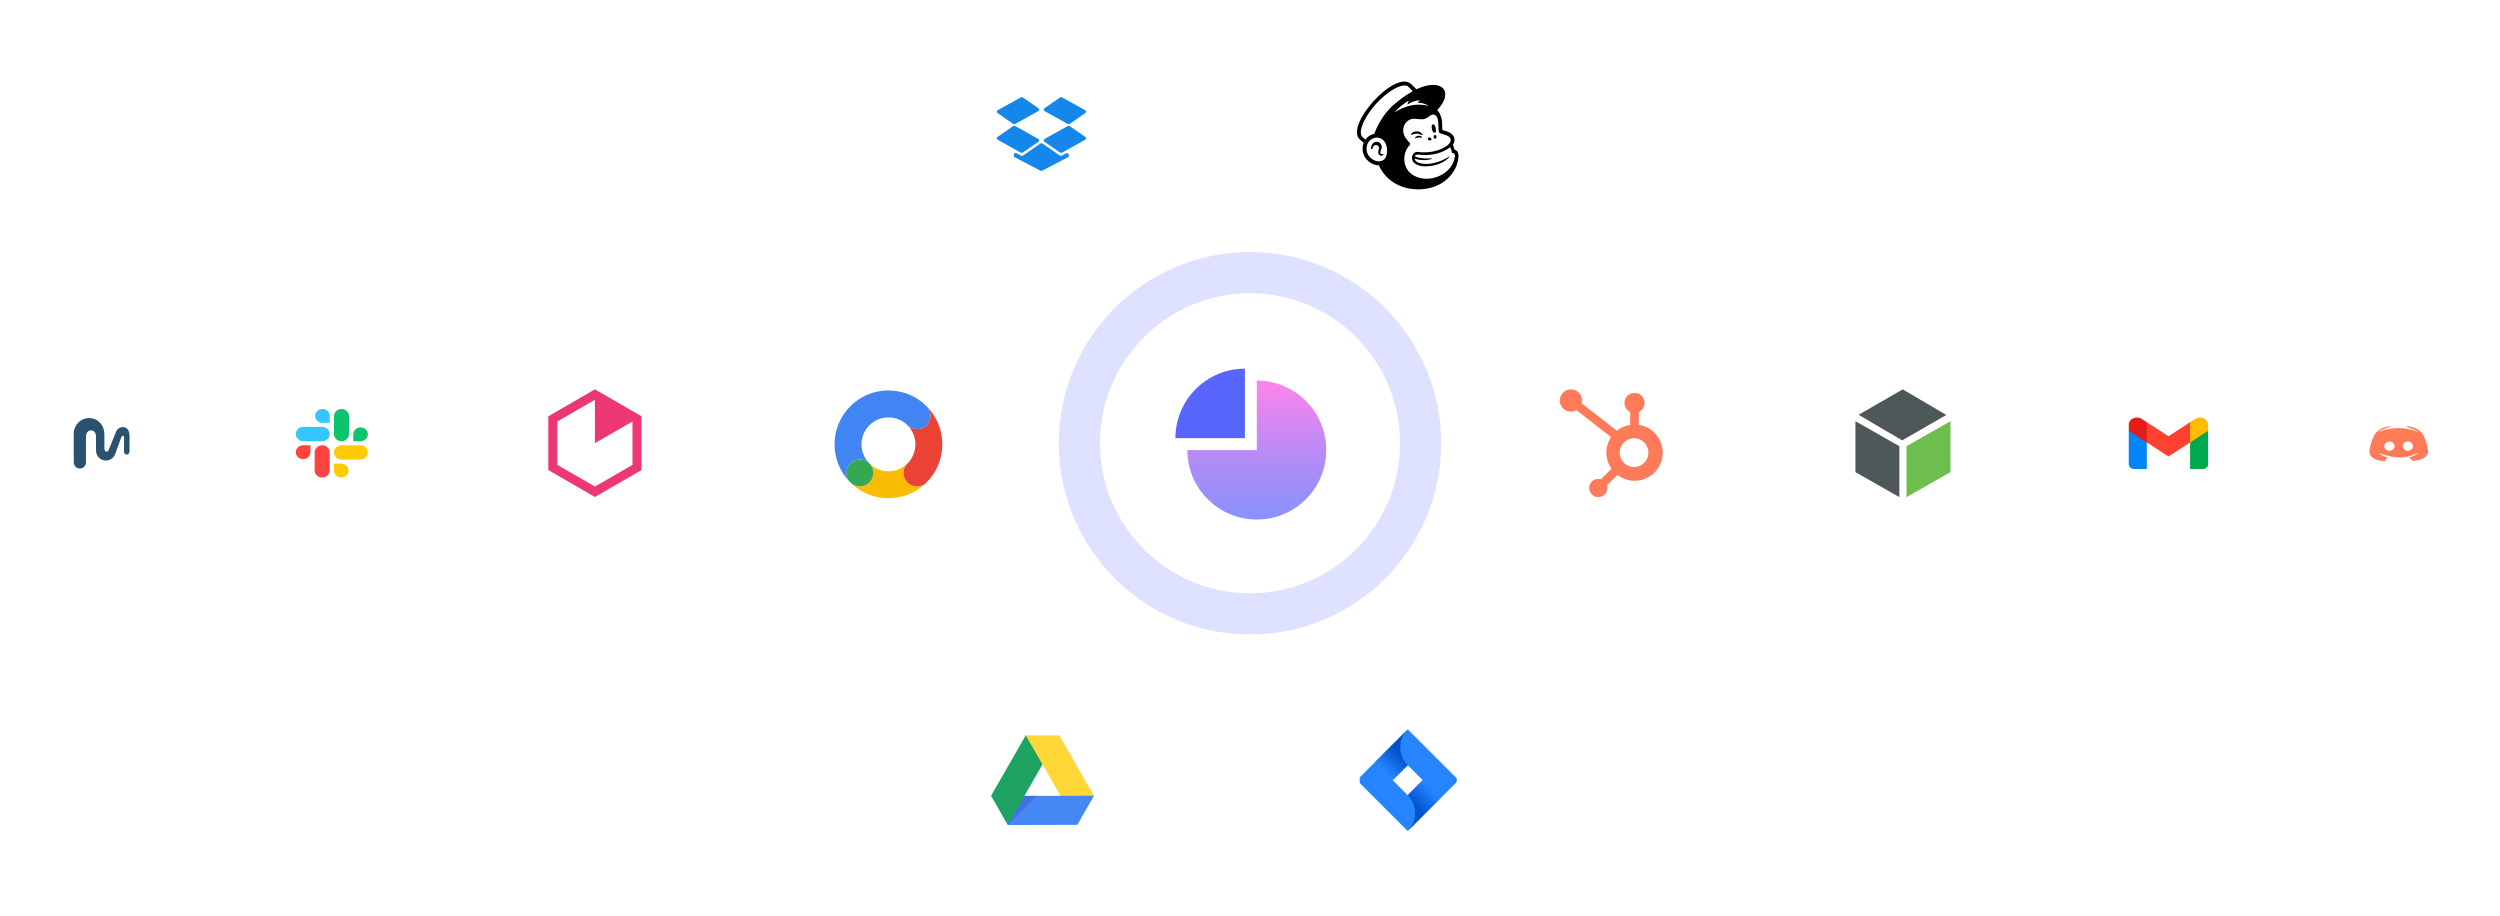 <svg width="1458" height="534" viewBox="0 0 1458 534" fill="none" xmlns="http://www.w3.org/2000/svg">
<g filter="url(#filter0_d_192_1083)">
<circle cx="59" cy="258.5" r="30" fill="white"/>
</g>
<g clip-path="url(#clip0_192_1083)">
<path d="M71.477 249.069C70.245 249.069 68.459 249.811 67.574 251.998C66.397 254.904 64.376 259.935 63.658 261.73C63.043 263.267 62.661 263.4 62.136 263.4C61.443 263.4 60.881 262.88 60.881 261.604V253.308C60.881 248.187 57.442 244.04 52.356 243.827C47.214 243.608 43 247.793 43 252.96V269.57C43 271.685 44.726 273.392 46.828 273.237C48.672 273.101 50.126 271.557 50.126 269.671V254.887C50.126 252.074 51.714 251.009 53.059 251.009C55.11 251.009 55.993 252.809 55.993 254.602V262.763C55.993 265.844 58.379 268.441 61.445 268.581C64.45 268.719 66.422 267.018 67.424 264.189C68.102 262.278 69.548 258.303 70.665 255.162C70.924 254.434 71.178 254.118 71.571 254.118C72.339 254.118 72.339 255.045 72.339 255.947V263.446C72.339 264.592 73.325 265.331 74.433 264.997C75.15 264.782 75.552 264.058 75.552 263.132V254.634C75.552 250.548 73.922 249.069 71.477 249.069Z" fill="#2A5270"/>
</g>
<g filter="url(#filter1_d_192_1083)">
<circle cx="193.5" cy="258.5" r="35" fill="white"/>
</g>
<path d="M187.896 259.672C185.47 259.672 183.496 261.549 183.496 263.857V274.315C183.496 276.623 185.47 278.5 187.896 278.5C190.322 278.5 192.295 276.623 192.295 274.315V263.857C192.295 261.549 190.322 259.672 187.896 259.672Z" fill="#FF4340"/>
<path d="M181.032 259.672H176.773C174.424 259.672 172.514 261.49 172.514 263.724C172.514 265.958 174.424 267.775 176.773 267.775C179.121 267.775 181.032 265.958 181.032 263.724V259.672Z" fill="#FF4340"/>
<path d="M172.5 253.143C172.5 255.451 174.474 257.328 176.9 257.328H187.894C190.32 257.328 192.293 255.451 192.293 253.143C192.293 250.835 190.32 248.958 187.894 248.958H176.9C174.474 248.958 172.5 250.835 172.5 253.143V253.143Z" fill="#36C6FF"/>
<path d="M188.037 246.615H192.296V242.563C192.296 240.329 190.385 238.511 188.037 238.511C185.688 238.511 183.777 240.329 183.777 242.563C183.777 244.797 185.688 246.615 188.037 246.615Z" fill="#36C6FF"/>
<path d="M199.159 257.328C201.585 257.328 203.559 255.451 203.559 253.143V242.685C203.559 240.377 201.585 238.5 199.159 238.5C196.733 238.5 194.76 240.377 194.76 242.685V253.143C194.76 255.451 196.733 257.328 199.159 257.328Z" fill="#0DC46E"/>
<path d="M206.023 257.327H210.283C212.631 257.327 214.542 255.51 214.542 253.276C214.542 251.042 212.631 249.224 210.283 249.224C207.934 249.224 206.023 251.042 206.023 253.276V257.327Z" fill="#0DC46E"/>
<path d="M214.553 263.857C214.553 261.549 212.58 259.672 210.154 259.672H199.159C196.733 259.672 194.76 261.549 194.76 263.857C194.76 266.165 196.733 268.042 199.159 268.042H210.154C212.58 268.042 214.553 266.165 214.553 263.857Z" fill="#FDCB02"/>
<path d="M199.019 270.386H194.76V274.438C194.76 276.672 196.671 278.489 199.019 278.489C201.368 278.489 203.278 276.672 203.278 274.438C203.278 272.204 201.368 270.386 199.019 270.386Z" fill="#FDCB02"/>
<g filter="url(#filter2_d_192_1083)">
<circle cx="348" cy="258.5" r="50" fill="white"/>
</g>
<g clip-path="url(#clip1_192_1083)">
<path d="M325.045 271.105V245.808L346.954 233.157V258.455L368.865 245.808V271.105L346.954 283.756L325.045 271.105ZM344.32 228.591L322.411 241.241L319.775 242.765V274.153L322.411 275.675L344.321 288.326L346.954 289.848L349.591 288.324L371.5 275.673L374.134 274.151V242.763L371.5 241.24L349.591 228.59L346.954 227.074L344.32 228.591Z" fill="url(#paint0_linear_192_1083)"/>
</g>
<g filter="url(#filter3_d_192_1083)">
<circle cx="517.5" cy="258.5" r="50" fill="white"/>
</g>
<g clip-path="url(#clip2_192_1083)">
<path d="M529.259 281.377C526.19 278.309 526.19 273.331 529.259 270.26C523.119 276.399 513.166 276.399 507.026 270.26C510.094 273.328 510.094 278.306 507.026 281.377C503.957 284.446 498.979 284.446 495.908 281.377C508.168 293.637 528.116 293.637 540.376 281.377C537.305 284.446 532.327 284.446 529.259 281.377Z" fill="#FBBC04"/>
<path d="M540.376 236.909C528.116 224.649 508.168 224.649 495.908 236.909C483.648 249.169 483.648 269.117 495.908 281.378C492.84 278.309 492.84 273.331 495.908 270.26C498.977 267.191 503.955 267.191 507.026 270.26C500.886 264.12 500.886 254.167 507.026 248.027C513.166 241.887 523.119 241.887 529.259 248.027C532.327 251.095 537.305 251.095 540.376 248.027C543.445 244.956 543.445 239.98 540.376 236.909Z" fill="#4184F3"/>
<path d="M501.465 283.679C505.807 283.679 509.327 280.159 509.327 275.817C509.327 271.475 505.807 267.956 501.465 267.956C497.123 267.956 493.604 271.475 493.604 275.817C493.604 280.159 497.123 283.679 501.465 283.679Z" fill="#34A853"/>
<path d="M540.376 236.909C543.445 239.977 543.445 244.955 540.376 248.027C537.308 251.095 532.33 251.095 529.258 248.027C535.398 254.166 535.398 264.12 529.258 270.259C526.19 273.328 526.19 278.306 529.258 281.377C532.327 284.446 537.305 284.446 540.376 281.377C552.634 269.117 552.634 249.169 540.376 236.909Z" fill="#EA4335"/>
</g>
<g filter="url(#filter4_f_192_1083)">
<circle cx="729" cy="258.5" r="111.5" fill="#DEE1FF"/>
</g>
<circle cx="729" cy="258.5" r="87.5" fill="white"/>
<path d="M692.447 262.474C692.447 270.489 694.824 278.324 699.277 284.989C703.73 291.653 710.06 296.848 717.465 299.915C724.87 302.982 733.019 303.785 740.88 302.221C748.741 300.657 755.962 296.798 761.63 291.13C767.298 285.462 771.157 278.241 772.721 270.38C774.285 262.519 773.482 254.37 770.415 246.965C767.348 239.56 762.153 233.23 755.489 228.777C748.824 224.324 740.989 221.947 732.974 221.947L732.974 262.474L692.447 262.474Z" fill="url(#paint1_linear_192_1083)"/>
<path d="M726.026 215C715.278 215 704.97 219.27 697.37 226.87C689.77 234.47 685.5 244.778 685.5 255.526L726.026 255.526V215Z" fill="#5765FC"/>
<g filter="url(#filter5_d_192_1083)">
<circle cx="940.5" cy="258.5" r="50" fill="white"/>
</g>
<path d="M955.768 247.768V240.283C956.757 239.821 957.594 239.087 958.183 238.167C958.771 237.247 959.086 236.179 959.091 235.088V234.916C959.091 231.732 956.51 229.152 953.327 229.152H953.155C949.972 229.152 947.391 231.732 947.391 234.916V235.088C947.396 236.179 947.711 237.247 948.3 238.167C948.888 239.087 949.725 239.821 950.715 240.283V247.768C947.872 248.203 945.194 249.382 942.953 251.185L922.425 235.196C922.571 234.667 922.648 234.124 922.656 233.578C922.659 232.294 922.28 231.037 921.569 229.968C920.857 228.898 919.844 228.064 918.658 227.57C917.472 227.077 916.166 226.946 914.906 227.194C913.646 227.443 912.487 228.059 911.578 228.966C910.668 229.873 910.047 231.029 909.795 232.289C909.542 233.549 909.669 234.855 910.159 236.042C910.649 237.23 911.48 238.245 912.547 238.961C913.614 239.676 914.869 240.058 916.154 240.06C917.278 240.055 918.38 239.755 919.352 239.19L939.567 254.92C935.85 260.534 935.95 267.851 939.817 273.363L933.669 279.513C933.172 279.354 932.654 279.269 932.132 279.262C929.188 279.265 926.802 281.653 926.803 284.597C926.804 287.541 929.191 289.928 932.135 289.929C935.079 289.929 937.467 287.544 937.47 284.6C937.463 284.078 937.378 283.56 937.219 283.063L943.302 276.979C948.736 281.162 956.2 281.523 962.013 277.882C967.825 274.242 970.758 267.368 969.366 260.653C967.973 253.937 962.549 248.798 955.768 247.768ZM953.247 272.386C952.123 272.416 951.005 272.221 949.958 271.812C948.911 271.403 947.956 270.788 947.151 270.004C946.345 269.22 945.705 268.282 945.268 267.247C944.831 266.211 944.606 265.099 944.606 263.975C944.606 262.85 944.831 261.738 945.268 260.702C945.705 259.667 946.345 258.729 947.151 257.945C947.956 257.161 948.911 256.546 949.958 256.137C951.005 255.728 952.123 255.533 953.247 255.563C957.775 255.722 961.364 259.437 961.367 263.968C961.369 268.499 957.783 272.219 953.255 272.382" fill="#FF7A59"/>
<g filter="url(#filter6_d_192_1083)">
<circle cx="1110" cy="258.5" r="50" fill="white"/>
</g>
<g clip-path="url(#clip3_192_1083)">
<path d="M1082.09 245.641L1107.72 260.222V289.929L1082.09 275.347V245.641Z" fill="#4E5859"/>
<path d="M1137.5 245.641L1111.87 260.222V289.929L1137.5 275.347V245.641Z" fill="#6DBE4C"/>
<path d="M1083.92 241.908L1109.35 256.827L1135.09 241.99L1109.66 227.072L1083.92 241.908Z" fill="#4E5859"/>
</g>
<g filter="url(#filter7_d_192_1083)">
<circle cx="1264.5" cy="258.5" r="35" fill="white"/>
</g>
<g clip-path="url(#clip4_192_1083)">
<path d="M1244.66 273.504H1252.02V258.05L1247.2 250.773L1241.5 251.231V270.777C1241.5 272.284 1242.91 273.504 1244.66 273.504Z" fill="#0085F7"/>
<path d="M1277.26 273.504H1284.62C1286.37 273.504 1287.78 272.284 1287.78 270.777V251.231L1282.09 250.773L1277.26 258.05V273.504H1277.26Z" fill="#00A94B"/>
<path d="M1277.26 246.231L1272.94 253.364L1277.26 258.049L1287.78 251.231V247.594C1287.78 244.224 1283.33 242.299 1280.21 244.322L1277.26 246.231Z" fill="#FFBC00"/>
<path fill-rule="evenodd" clip-rule="evenodd" d="M1252.02 258.049L1247.9 250.524L1252.02 246.23L1264.64 254.412L1277.26 246.23V258.049L1264.64 266.23L1252.02 258.049Z" fill="#FF4131"/>
<path d="M1241.5 247.595V251.231L1252.02 258.049V246.231L1249.07 244.322C1245.95 242.299 1241.5 244.224 1241.5 247.595Z" fill="#E51C19"/>
</g>
<g filter="url(#filter8_d_192_1083)">
<circle cx="1399" cy="258.5" r="30" fill="white"/>
</g>
<path d="M1389.41 264.848C1396.84 267.357 1403.17 267.846 1410.35 263.94C1410.29 264.008 1408.88 265.825 1405.14 266.756C1405.93 267.688 1407.01 268.755 1407.01 268.755C1409.4 268.755 1411.74 268.165 1413.76 267.029C1415.34 266.12 1416.23 264.553 1416.05 262.918C1415.73 260.124 1414.97 257.399 1413.79 254.787C1412.29 251.38 1408.69 249.018 1404.51 248.677C1404.15 248.654 1403.88 248.654 1403.73 248.654L1403.31 249.018C1408.11 250.199 1410.51 252.039 1410.56 252.107C1403.17 248.881 1394.45 248.836 1387.01 251.97C1387.01 251.97 1389.38 249.949 1394.61 248.881L1394.29 248.609C1393.74 248.609 1393.22 248.654 1392.66 248.722C1388.8 249.29 1385.57 251.584 1384.18 254.741C1382.97 257.467 1382.18 260.329 1381.89 263.236C1381.73 264.78 1382.57 266.302 1384.04 267.188C1385.99 268.301 1388.3 268.891 1390.64 268.891C1390.64 268.891 1391.59 267.824 1392.53 266.87C1388.98 265.961 1387.54 264.144 1387.51 264.076L1388.18 264.371C1388.58 264.547 1388.99 264.707 1389.41 264.848ZM1393.53 262.873C1391.82 262.827 1390.48 261.578 1390.53 260.079C1390.59 258.671 1391.9 257.535 1393.53 257.49C1395.24 257.535 1396.58 258.784 1396.53 260.283C1396.45 261.692 1395.16 262.827 1393.53 262.873ZM1404.25 262.873C1402.54 262.827 1401.2 261.578 1401.26 260.079C1401.31 258.671 1402.62 257.535 1404.25 257.49C1405.96 257.535 1407.3 258.784 1407.25 260.283C1407.19 261.692 1405.88 262.827 1404.25 262.873Z" fill="#FF7B57"/>
<g filter="url(#filter9_d_192_1083)">
<circle cx="608" cy="79" r="50" fill="white"/>
</g>
<g clip-path="url(#clip5_192_1083)">
<path d="M605.49 80.989L592.147 73.551C591.714 73.31 591.151 73.335 590.75 73.614L581.779 79.854C581.144 80.296 581.195 81.146 581.881 81.528L595.224 88.966C595.657 89.207 596.22 89.181 596.621 88.902L605.592 82.662C606.227 82.221 606.176 81.371 605.49 80.989Z" fill="#1587EA"/>
<path d="M609.135 82.662L618.105 88.902C618.507 89.181 619.07 89.207 619.503 88.966L632.846 81.528C633.531 81.146 633.583 80.296 632.947 79.854L623.977 73.614C623.575 73.335 623.012 73.31 622.579 73.551L609.236 80.989C608.551 81.371 608.499 82.221 609.135 82.662Z" fill="#1587EA"/>
<path d="M605.592 63.132L596.621 56.892C596.22 56.613 595.657 56.587 595.224 56.828L581.881 64.266C581.195 64.648 581.144 65.498 581.779 65.94L590.75 72.18C591.151 72.459 591.714 72.484 592.147 72.243L605.49 64.806C606.176 64.424 606.227 63.574 605.592 63.132Z" fill="#1587EA"/>
<path d="M632.846 64.266L619.503 56.828C619.07 56.587 618.507 56.612 618.105 56.892L609.135 63.132C608.499 63.573 608.551 64.423 609.236 64.805L622.579 72.243C623.012 72.484 623.576 72.459 623.977 72.18L632.948 65.94C633.583 65.498 633.531 64.648 632.846 64.266Z" fill="#1587EA"/>
<path d="M606.712 83.759L596.666 90.686C596.302 90.937 595.793 90.959 595.402 90.741L592.925 89.361C592.204 88.958 591.253 89.406 591.253 90.148V90.895C591.253 91.222 591.451 91.526 591.775 91.697L606.731 99.533C607.077 99.714 607.51 99.714 607.856 99.533L622.812 91.697C623.136 91.526 623.334 91.223 623.334 90.895V90.229C623.334 89.486 622.384 89.038 621.662 89.441L619.331 90.74C618.939 90.959 618.429 90.936 618.065 90.684L608.066 83.76C607.671 83.486 607.108 83.486 606.712 83.759Z" fill="#1587EA"/>
</g>
<g filter="url(#filter10_d_192_1083)">
<circle cx="608" cy="455" r="50" fill="white"/>
</g>
<g clip-path="url(#clip6_192_1083)">
<path d="M597.44 464.175L596.937 474.136L587.69 481.156L577.999 464.07L598.226 428.843L607.694 435.347L608.011 445.882L607.917 445.929L597.44 464.175Z" fill="#1EA362"/>
<path d="M617.774 428.843L638.001 464.07L627.091 469.589L618.454 464.128V464.07L608.013 445.882L598.228 428.843H617.774Z" fill="#FFD837"/>
<path d="M638.002 464.069L628.311 481.05L587.693 481.155L597.443 464.175L618.455 464.128L638.002 464.069Z" fill="#4587F4"/>
<path d="M587.693 481.156L604.686 464.163L597.443 464.175L587.693 481.156Z" fill="#3F73D9"/>
</g>
<g filter="url(#filter11_d_192_1083)">
<circle cx="821" cy="79" r="50" fill="white"/>
</g>
<g clip-path="url(#clip7_192_1083)">
<path d="M835.938 77.275C836.397 77.22 836.836 77.217 837.24 77.275C837.474 76.738 837.514 75.814 837.304 74.808C836.991 73.312 836.568 72.407 835.694 72.548C834.82 72.689 834.788 73.772 835.1 75.268C835.276 76.11 835.589 76.829 835.938 77.275Z" fill="black"/>
<path d="M828.433 78.459C829.059 78.733 829.443 78.915 829.593 78.756C829.69 78.656 829.661 78.467 829.512 78.224C829.203 77.72 828.568 77.209 827.895 76.922C826.517 76.329 824.874 76.526 823.607 77.437C823.188 77.743 822.791 78.168 822.848 78.426C822.867 78.509 822.929 78.572 823.076 78.593C823.421 78.632 824.627 78.022 826.015 77.937C826.996 77.877 827.808 78.184 828.433 78.459Z" fill="black"/>
<path d="M827.175 79.176C826.36 79.305 825.911 79.573 825.623 79.823C825.376 80.038 825.224 80.276 825.226 80.444C825.226 80.523 825.261 80.569 825.288 80.592C825.325 80.625 825.369 80.643 825.422 80.643C825.606 80.643 826.018 80.478 826.018 80.478C827.151 80.072 827.899 80.121 828.64 80.205C829.05 80.251 829.243 80.277 829.333 80.136C829.36 80.096 829.392 80.009 829.31 79.876C829.119 79.566 828.297 79.043 827.175 79.176Z" fill="black"/>
<path d="M833.404 81.811C833.957 82.083 834.566 81.977 834.764 81.573C834.962 81.17 834.674 80.623 834.121 80.351C833.568 80.079 832.959 80.186 832.761 80.589C832.563 80.992 832.85 81.54 833.404 81.811Z" fill="black"/>
<path d="M836.96 78.704C836.51 78.697 836.138 79.19 836.127 79.806C836.117 80.422 836.473 80.928 836.922 80.936C837.371 80.944 837.744 80.45 837.754 79.834C837.765 79.218 837.409 78.712 836.96 78.704Z" fill="black"/>
<path d="M806.779 89.815C806.667 89.675 806.483 89.718 806.306 89.759C806.182 89.788 806.041 89.82 805.887 89.818C805.556 89.811 805.276 89.67 805.119 89.429C804.914 89.114 804.926 88.646 805.152 88.109C805.183 88.037 805.219 87.957 805.258 87.869C805.618 87.06 806.221 85.707 805.544 84.418C805.034 83.447 804.203 82.843 803.204 82.716C802.244 82.594 801.256 82.95 800.626 83.645C799.632 84.742 799.477 86.234 799.669 86.761C799.74 86.954 799.85 87.008 799.93 87.019C800.099 87.042 800.349 86.918 800.506 86.497C800.517 86.467 800.532 86.42 800.551 86.36C800.62 86.137 800.75 85.722 800.963 85.39C801.22 84.989 801.62 84.713 802.089 84.612C802.567 84.51 803.056 84.601 803.465 84.869C804.161 85.324 804.429 86.178 804.132 86.992C803.978 87.413 803.729 88.218 803.784 88.879C803.895 90.218 804.719 90.756 805.459 90.813C806.178 90.84 806.681 90.436 806.808 90.141C806.883 89.967 806.82 89.86 806.779 89.815Z" fill="black"/>
<path d="M848.297 87.366C848.27 87.269 848.092 86.617 847.846 85.832C847.601 85.046 847.348 84.493 847.348 84.493C848.331 83.021 848.348 81.705 848.217 80.959C848.078 80.035 847.693 79.248 846.918 78.434C846.142 77.62 844.557 76.786 842.328 76.16C842.073 76.089 841.232 75.858 841.158 75.836C841.153 75.787 841.097 73.079 841.046 71.916C841.009 71.076 840.937 69.763 840.53 68.471C840.045 66.721 839.199 65.19 838.144 64.211C841.056 61.192 842.874 57.867 842.87 55.014C842.861 49.528 836.123 47.867 827.82 51.306C827.811 51.309 826.074 52.046 826.061 52.053C826.053 52.045 822.881 48.932 822.833 48.89C813.366 40.633 783.767 73.533 793.23 81.524L795.299 83.276C794.762 84.665 794.551 86.258 794.723 87.97C794.945 90.169 796.079 92.277 797.917 93.906C799.663 95.452 801.958 96.431 804.184 96.429C807.867 104.916 816.281 110.122 826.147 110.415C836.73 110.729 845.614 105.763 849.336 96.843C849.58 96.217 850.613 93.396 850.613 90.906C850.613 88.403 849.198 87.366 848.297 87.366ZM804.998 94.046C804.677 94.1 804.348 94.122 804.018 94.114C800.821 94.028 797.369 91.151 797.026 87.738C796.647 83.966 798.574 81.063 801.986 80.375C802.394 80.293 802.887 80.245 803.419 80.273C805.331 80.377 808.149 81.846 808.792 86.011C809.362 89.7 808.457 93.456 804.998 94.046ZM801.428 78.118C799.304 78.531 797.432 79.735 796.287 81.399C795.602 80.828 794.328 79.723 794.102 79.293C792.274 75.822 796.097 69.073 798.768 65.262C805.368 55.844 815.704 48.715 820.489 50.009C821.267 50.229 823.844 53.216 823.844 53.216C823.844 53.216 819.06 55.87 814.625 59.569C808.648 64.171 804.133 70.86 801.428 78.118ZM813.618 65.224C815.964 62.513 818.853 60.155 821.44 58.832C821.529 58.786 821.624 58.883 821.576 58.971C821.37 59.343 820.975 60.14 820.849 60.744C820.83 60.838 820.932 60.909 821.012 60.855C822.621 59.758 825.422 58.582 827.878 58.431C827.983 58.424 828.034 58.56 827.95 58.624C827.577 58.91 827.168 59.307 826.87 59.708C826.819 59.776 826.867 59.875 826.952 59.875C828.677 59.887 831.108 60.491 832.692 61.38C832.8 61.44 832.723 61.648 832.603 61.62C830.206 61.071 826.281 60.654 822.204 61.648C818.565 62.536 815.787 63.907 813.76 65.38C813.658 65.455 813.535 65.32 813.618 65.224ZM848.405 91.749C847.946 94.534 846.762 96.793 844.773 98.872C843.563 100.175 842.093 101.308 840.411 102.132C839.518 102.601 838.567 103.007 837.562 103.335C830.064 105.784 822.389 103.092 819.915 97.31C819.717 96.876 819.55 96.421 819.418 95.945C818.364 92.135 819.259 87.564 822.057 84.686C822.057 84.686 822.057 84.685 822.057 84.685C822.23 84.501 822.406 84.286 822.406 84.014C822.406 83.787 822.261 83.548 822.136 83.378C821.157 81.958 817.766 79.538 818.447 74.856C818.936 71.493 821.878 69.124 824.62 69.264C824.852 69.276 825.084 69.29 825.315 69.304C826.504 69.374 827.541 69.527 828.519 69.568C830.157 69.638 831.629 69.4 833.373 67.947C833.962 67.457 834.434 67.032 835.232 66.896C835.316 66.882 835.524 66.807 835.941 66.827C836.367 66.85 836.773 66.967 837.137 67.209C838.535 68.139 838.733 70.393 838.806 72.041C838.847 72.983 838.961 75.259 839 75.913C839.089 77.407 839.482 77.618 840.276 77.88C840.723 78.027 841.138 78.136 841.75 78.308C843.601 78.828 844.698 79.355 845.39 80.032C845.802 80.455 845.994 80.905 846.053 81.334C846.272 82.926 844.817 84.893 840.967 86.68C836.758 88.634 831.653 89.128 828.125 88.735C827.854 88.705 826.892 88.596 826.889 88.596C824.067 88.216 822.458 91.862 824.151 94.361C825.243 95.971 828.216 97.019 831.19 97.019C838.01 97.02 843.252 94.108 845.202 91.593C845.261 91.517 845.266 91.509 845.358 91.37C845.454 91.226 845.375 91.146 845.256 91.228C843.662 92.318 836.586 96.646 829.017 95.344C829.017 95.344 828.097 95.192 827.258 94.866C826.59 94.606 825.194 93.964 825.024 92.531C831.133 94.42 834.979 92.635 834.979 92.635C835.048 92.605 835.096 92.526 835.088 92.447C835.079 92.35 834.992 92.28 834.895 92.29C834.895 92.29 829.888 93.031 825.158 91.299C825.673 89.624 827.043 90.229 829.114 90.396C832.846 90.619 836.191 90.074 838.664 89.364C840.806 88.749 843.62 87.537 845.805 85.812C846.542 87.431 846.802 89.213 846.802 89.213C846.802 89.213 847.373 89.111 847.85 89.405C848.3 89.682 848.631 90.259 848.405 91.749Z" fill="black"/>
</g>
<g filter="url(#filter12_d_192_1083)">
<circle cx="821" cy="455" r="50" fill="white"/>
</g>
<g clip-path="url(#clip8_192_1083)">
<path d="M848.973 453.34L823.461 427.828L820.989 425.356L801.784 444.561L793.002 453.34C792.564 453.781 792.317 454.377 792.317 454.999C792.317 455.621 792.564 456.218 793.002 456.659L810.547 474.204L820.989 484.643L840.191 465.438L840.49 465.142L848.973 456.672C849.192 456.454 849.367 456.194 849.486 455.908C849.605 455.622 849.666 455.316 849.666 455.006C849.666 454.696 849.605 454.389 849.486 454.104C849.367 453.818 849.192 453.558 848.973 453.34ZM820.989 463.765L812.223 454.999L820.989 446.233L829.752 454.999L820.989 463.765Z" fill="#2684FF"/>
<path d="M820.988 446.234C818.231 443.477 816.676 439.742 816.665 435.844C816.653 431.945 818.184 428.201 820.924 425.428L801.743 444.601L812.182 455.039L820.988 446.234Z" fill="url(#paint2_linear_192_1083)"/>
<path d="M829.774 454.976L820.987 463.766C823.755 466.534 825.309 470.288 825.309 474.202C825.309 478.116 823.755 481.87 820.987 484.638L840.221 465.415L829.774 454.976Z" fill="url(#paint3_linear_192_1083)"/>
</g>
<defs>
<filter id="filter0_d_192_1083" x="0" y="199.5" width="118" height="118" filterUnits="userSpaceOnUse" color-interpolation-filters="sRGB">
<feFlood flood-opacity="0" result="BackgroundImageFix"/>
<feColorMatrix in="SourceAlpha" type="matrix" values="0 0 0 0 0 0 0 0 0 0 0 0 0 0 0 0 0 0 127 0" result="hardAlpha"/>
<feOffset/>
<feGaussianBlur stdDeviation="14.5"/>
<feComposite in2="hardAlpha" operator="out"/>
<feColorMatrix type="matrix" values="0 0 0 0 0.342 0 0 0 0 0.396 0 0 0 0 0.988 0 0 0 0.2 0"/>
<feBlend mode="normal" in2="BackgroundImageFix" result="effect1_dropShadow_192_1083"/>
<feBlend mode="normal" in="SourceGraphic" in2="effect1_dropShadow_192_1083" result="shape"/>
</filter>
<filter id="filter1_d_192_1083" x="129.5" y="194.5" width="128" height="128" filterUnits="userSpaceOnUse" color-interpolation-filters="sRGB">
<feFlood flood-opacity="0" result="BackgroundImageFix"/>
<feColorMatrix in="SourceAlpha" type="matrix" values="0 0 0 0 0 0 0 0 0 0 0 0 0 0 0 0 0 0 127 0" result="hardAlpha"/>
<feOffset/>
<feGaussianBlur stdDeviation="14.5"/>
<feComposite in2="hardAlpha" operator="out"/>
<feColorMatrix type="matrix" values="0 0 0 0 0.342 0 0 0 0 0.396 0 0 0 0 0.988 0 0 0 0.2 0"/>
<feBlend mode="normal" in2="BackgroundImageFix" result="effect1_dropShadow_192_1083"/>
<feBlend mode="normal" in="SourceGraphic" in2="effect1_dropShadow_192_1083" result="shape"/>
</filter>
<filter id="filter2_d_192_1083" x="269" y="179.5" width="158" height="158" filterUnits="userSpaceOnUse" color-interpolation-filters="sRGB">
<feFlood flood-opacity="0" result="BackgroundImageFix"/>
<feColorMatrix in="SourceAlpha" type="matrix" values="0 0 0 0 0 0 0 0 0 0 0 0 0 0 0 0 0 0 127 0" result="hardAlpha"/>
<feOffset/>
<feGaussianBlur stdDeviation="14.5"/>
<feComposite in2="hardAlpha" operator="out"/>
<feColorMatrix type="matrix" values="0 0 0 0 0.342 0 0 0 0 0.396 0 0 0 0 0.988 0 0 0 0.2 0"/>
<feBlend mode="normal" in2="BackgroundImageFix" result="effect1_dropShadow_192_1083"/>
<feBlend mode="normal" in="SourceGraphic" in2="effect1_dropShadow_192_1083" result="shape"/>
</filter>
<filter id="filter3_d_192_1083" x="438.5" y="179.5" width="158" height="158" filterUnits="userSpaceOnUse" color-interpolation-filters="sRGB">
<feFlood flood-opacity="0" result="BackgroundImageFix"/>
<feColorMatrix in="SourceAlpha" type="matrix" values="0 0 0 0 0 0 0 0 0 0 0 0 0 0 0 0 0 0 127 0" result="hardAlpha"/>
<feOffset/>
<feGaussianBlur stdDeviation="14.5"/>
<feComposite in2="hardAlpha" operator="out"/>
<feColorMatrix type="matrix" values="0 0 0 0 0.342 0 0 0 0 0.396 0 0 0 0 0.988 0 0 0 0.2 0"/>
<feBlend mode="normal" in2="BackgroundImageFix" result="effect1_dropShadow_192_1083"/>
<feBlend mode="normal" in="SourceGraphic" in2="effect1_dropShadow_192_1083" result="shape"/>
</filter>
<filter id="filter4_f_192_1083" x="552.5" y="82" width="353" height="353" filterUnits="userSpaceOnUse" color-interpolation-filters="sRGB">
<feFlood flood-opacity="0" result="BackgroundImageFix"/>
<feBlend mode="normal" in="SourceGraphic" in2="BackgroundImageFix" result="shape"/>
<feGaussianBlur stdDeviation="32.5" result="effect1_foregroundBlur_192_1083"/>
</filter>
<filter id="filter5_d_192_1083" x="861.5" y="179.5" width="158" height="158" filterUnits="userSpaceOnUse" color-interpolation-filters="sRGB">
<feFlood flood-opacity="0" result="BackgroundImageFix"/>
<feColorMatrix in="SourceAlpha" type="matrix" values="0 0 0 0 0 0 0 0 0 0 0 0 0 0 0 0 0 0 127 0" result="hardAlpha"/>
<feOffset/>
<feGaussianBlur stdDeviation="14.5"/>
<feComposite in2="hardAlpha" operator="out"/>
<feColorMatrix type="matrix" values="0 0 0 0 0.342 0 0 0 0 0.396 0 0 0 0 0.988 0 0 0 0.2 0"/>
<feBlend mode="normal" in2="BackgroundImageFix" result="effect1_dropShadow_192_1083"/>
<feBlend mode="normal" in="SourceGraphic" in2="effect1_dropShadow_192_1083" result="shape"/>
</filter>
<filter id="filter6_d_192_1083" x="1031" y="179.5" width="158" height="158" filterUnits="userSpaceOnUse" color-interpolation-filters="sRGB">
<feFlood flood-opacity="0" result="BackgroundImageFix"/>
<feColorMatrix in="SourceAlpha" type="matrix" values="0 0 0 0 0 0 0 0 0 0 0 0 0 0 0 0 0 0 127 0" result="hardAlpha"/>
<feOffset/>
<feGaussianBlur stdDeviation="14.5"/>
<feComposite in2="hardAlpha" operator="out"/>
<feColorMatrix type="matrix" values="0 0 0 0 0.342 0 0 0 0 0.396 0 0 0 0 0.988 0 0 0 0.2 0"/>
<feBlend mode="normal" in2="BackgroundImageFix" result="effect1_dropShadow_192_1083"/>
<feBlend mode="normal" in="SourceGraphic" in2="effect1_dropShadow_192_1083" result="shape"/>
</filter>
<filter id="filter7_d_192_1083" x="1200.5" y="194.5" width="128" height="128" filterUnits="userSpaceOnUse" color-interpolation-filters="sRGB">
<feFlood flood-opacity="0" result="BackgroundImageFix"/>
<feColorMatrix in="SourceAlpha" type="matrix" values="0 0 0 0 0 0 0 0 0 0 0 0 0 0 0 0 0 0 127 0" result="hardAlpha"/>
<feOffset/>
<feGaussianBlur stdDeviation="14.5"/>
<feComposite in2="hardAlpha" operator="out"/>
<feColorMatrix type="matrix" values="0 0 0 0 0.342 0 0 0 0 0.396 0 0 0 0 0.988 0 0 0 0.2 0"/>
<feBlend mode="normal" in2="BackgroundImageFix" result="effect1_dropShadow_192_1083"/>
<feBlend mode="normal" in="SourceGraphic" in2="effect1_dropShadow_192_1083" result="shape"/>
</filter>
<filter id="filter8_d_192_1083" x="1340" y="199.5" width="118" height="118" filterUnits="userSpaceOnUse" color-interpolation-filters="sRGB">
<feFlood flood-opacity="0" result="BackgroundImageFix"/>
<feColorMatrix in="SourceAlpha" type="matrix" values="0 0 0 0 0 0 0 0 0 0 0 0 0 0 0 0 0 0 127 0" result="hardAlpha"/>
<feOffset/>
<feGaussianBlur stdDeviation="14.5"/>
<feComposite in2="hardAlpha" operator="out"/>
<feColorMatrix type="matrix" values="0 0 0 0 0.342 0 0 0 0 0.396 0 0 0 0 0.988 0 0 0 0.2 0"/>
<feBlend mode="normal" in2="BackgroundImageFix" result="effect1_dropShadow_192_1083"/>
<feBlend mode="normal" in="SourceGraphic" in2="effect1_dropShadow_192_1083" result="shape"/>
</filter>
<filter id="filter9_d_192_1083" x="529" y="0" width="158" height="158" filterUnits="userSpaceOnUse" color-interpolation-filters="sRGB">
<feFlood flood-opacity="0" result="BackgroundImageFix"/>
<feColorMatrix in="SourceAlpha" type="matrix" values="0 0 0 0 0 0 0 0 0 0 0 0 0 0 0 0 0 0 127 0" result="hardAlpha"/>
<feOffset/>
<feGaussianBlur stdDeviation="14.5"/>
<feComposite in2="hardAlpha" operator="out"/>
<feColorMatrix type="matrix" values="0 0 0 0 0.342 0 0 0 0 0.396 0 0 0 0 0.988 0 0 0 0.2 0"/>
<feBlend mode="normal" in2="BackgroundImageFix" result="effect1_dropShadow_192_1083"/>
<feBlend mode="normal" in="SourceGraphic" in2="effect1_dropShadow_192_1083" result="shape"/>
</filter>
<filter id="filter10_d_192_1083" x="529" y="376" width="158" height="158" filterUnits="userSpaceOnUse" color-interpolation-filters="sRGB">
<feFlood flood-opacity="0" result="BackgroundImageFix"/>
<feColorMatrix in="SourceAlpha" type="matrix" values="0 0 0 0 0 0 0 0 0 0 0 0 0 0 0 0 0 0 127 0" result="hardAlpha"/>
<feOffset/>
<feGaussianBlur stdDeviation="14.5"/>
<feComposite in2="hardAlpha" operator="out"/>
<feColorMatrix type="matrix" values="0 0 0 0 0.342 0 0 0 0 0.396 0 0 0 0 0.988 0 0 0 0.2 0"/>
<feBlend mode="normal" in2="BackgroundImageFix" result="effect1_dropShadow_192_1083"/>
<feBlend mode="normal" in="SourceGraphic" in2="effect1_dropShadow_192_1083" result="shape"/>
</filter>
<filter id="filter11_d_192_1083" x="742" y="0" width="158" height="158" filterUnits="userSpaceOnUse" color-interpolation-filters="sRGB">
<feFlood flood-opacity="0" result="BackgroundImageFix"/>
<feColorMatrix in="SourceAlpha" type="matrix" values="0 0 0 0 0 0 0 0 0 0 0 0 0 0 0 0 0 0 127 0" result="hardAlpha"/>
<feOffset/>
<feGaussianBlur stdDeviation="14.5"/>
<feComposite in2="hardAlpha" operator="out"/>
<feColorMatrix type="matrix" values="0 0 0 0 0.342 0 0 0 0 0.396 0 0 0 0 0.988 0 0 0 0.2 0"/>
<feBlend mode="normal" in2="BackgroundImageFix" result="effect1_dropShadow_192_1083"/>
<feBlend mode="normal" in="SourceGraphic" in2="effect1_dropShadow_192_1083" result="shape"/>
</filter>
<filter id="filter12_d_192_1083" x="742" y="376" width="158" height="158" filterUnits="userSpaceOnUse" color-interpolation-filters="sRGB">
<feFlood flood-opacity="0" result="BackgroundImageFix"/>
<feColorMatrix in="SourceAlpha" type="matrix" values="0 0 0 0 0 0 0 0 0 0 0 0 0 0 0 0 0 0 127 0" result="hardAlpha"/>
<feOffset/>
<feGaussianBlur stdDeviation="14.5"/>
<feComposite in2="hardAlpha" operator="out"/>
<feColorMatrix type="matrix" values="0 0 0 0 0.342 0 0 0 0 0.396 0 0 0 0 0.988 0 0 0 0.2 0"/>
<feBlend mode="normal" in2="BackgroundImageFix" result="effect1_dropShadow_192_1083"/>
<feBlend mode="normal" in="SourceGraphic" in2="effect1_dropShadow_192_1083" result="shape"/>
</filter>
<linearGradient id="paint0_linear_192_1083" x1="3032.28" y1="6504.67" x2="3032.28" y2="227.262" gradientUnits="userSpaceOnUse">
<stop stop-color="#F37C27"/>
<stop offset="1" stop-color="#ED3774"/>
</linearGradient>
<linearGradient id="paint1_linear_192_1083" x1="732.974" y1="221.947" x2="732.974" y2="303" gradientUnits="userSpaceOnUse">
<stop stop-color="#FF73E9" stop-opacity="0.88"/>
<stop offset="1" stop-color="#5765FC" stop-opacity="0.71"/>
</linearGradient>
<linearGradient id="paint2_linear_192_1083" x1="819.418" y1="437.364" x2="807.177" y2="449.603" gradientUnits="userSpaceOnUse">
<stop offset="0.18" stop-color="#0052CC"/>
<stop offset="1" stop-color="#2684FF"/>
</linearGradient>
<linearGradient id="paint3_linear_192_1083" x1="822.66" y1="472.529" x2="834.877" y2="460.315" gradientUnits="userSpaceOnUse">
<stop offset="0.18" stop-color="#0052CC"/>
<stop offset="1" stop-color="#2684FF"/>
</linearGradient>
<clipPath id="clip0_192_1083">
<rect width="32.552" height="30" fill="white" transform="translate(43 243.5)"/>
</clipPath>
<clipPath id="clip1_192_1083">
<rect width="54.359" height="62.857" fill="white" transform="translate(319.775 227.072)"/>
</clipPath>
<clipPath id="clip2_192_1083">
<rect width="62.857" height="62.857" fill="white" transform="translate(486.714 227.715)"/>
</clipPath>
<clipPath id="clip3_192_1083">
<rect width="55.415" height="62.857" fill="white" transform="translate(1082.09 227.072)"/>
</clipPath>
<clipPath id="clip4_192_1083">
<rect width="46.276" height="40" fill="white" transform="translate(1241.5 238.5)"/>
</clipPath>
<clipPath id="clip5_192_1083">
<rect width="52.06" height="45" fill="white" transform="translate(581.333 55.667)"/>
</clipPath>
<clipPath id="clip6_192_1083">
<rect width="60" height="60" fill="white" transform="translate(578 425)"/>
</clipPath>
<clipPath id="clip7_192_1083">
<rect width="62.857" height="62.857" fill="white" transform="translate(789.571 47.572)"/>
</clipPath>
<clipPath id="clip8_192_1083">
<rect width="56.664" height="60" fill="white" transform="translate(793 425)"/>
</clipPath>
</defs>
</svg>
